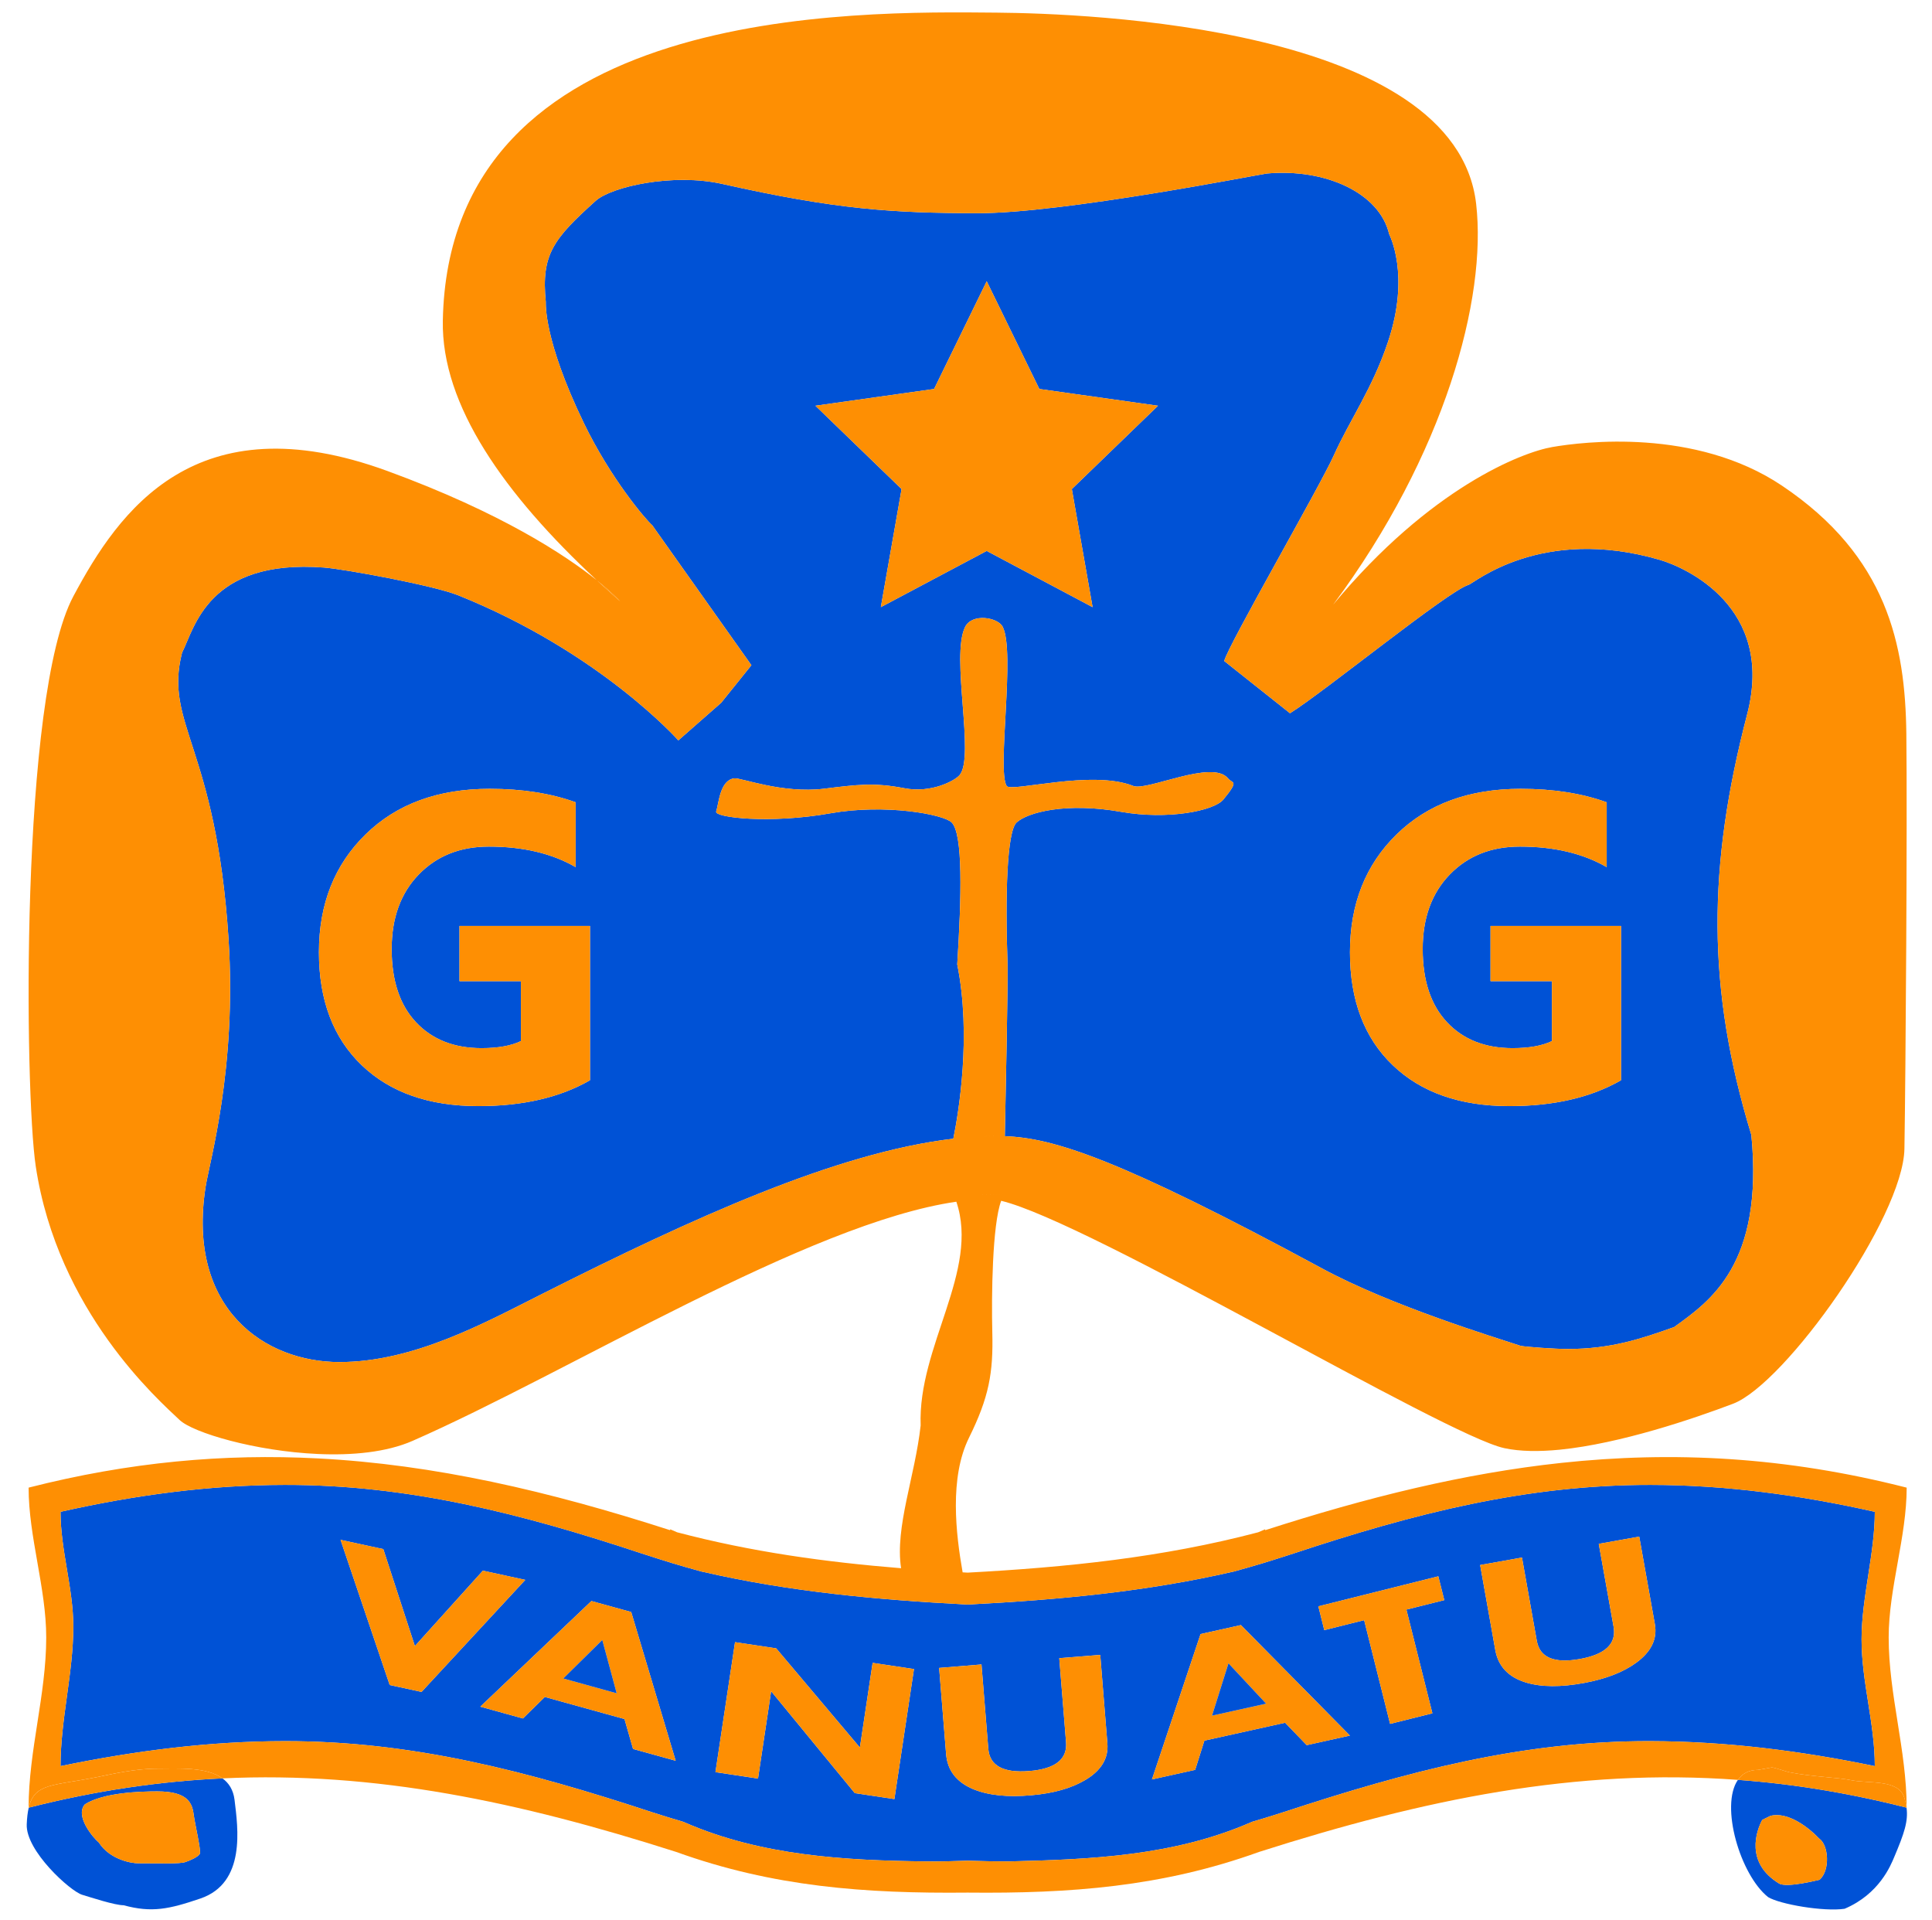 <?xml version="1.0" encoding="utf-8"?>
<!-- Generator: Adobe Illustrator 14.0.0, SVG Export Plug-In . SVG Version: 6.00 Build 43363)  -->
<!DOCTYPE svg PUBLIC "-//W3C//DTD SVG 1.1//EN" "http://www.w3.org/Graphics/SVG/1.1/DTD/svg11.dtd">
<svg version="1.1" id="Layer_1" xmlns="http://www.w3.org/2000/svg" xmlns:xlink="http://www.w3.org/1999/xlink" x="0px" y="0px"
	 width="317" height="315" viewBox="0 0 424.269 421.752" enable-background="new 0 0 424.269 421.752"
	 xml:space="preserve">
<g id="Emblems">
	<g id="XMLID_1_">
		<g>
			<path fill="#FE8F03" d="M489.714,452.776c6.659,3.02,10.52,10.608,10.01,17.04c-0.521,6.46-3.54,10.27-4.689,12.14
				c-4.979,6.67-9.521,8.45-15.881,10.45c7.58-5.94,19.23-16.511,16.2-27.13c-3.16-12.722-20.479-13.262-30.42-7.512
				c-8.68,4.66-19.26,14.82-12.92,24.812s20.13,11.96,28.45,4.3c-3.03,5.88-8.94,9.71-17.73,7.79c-2.39-0.38-7.119-2.31-11.31-6.56
				c-4.431-3.512-7.261-13.19-3.41-19.382c6.72-11.908,17.521-15.3,17.689-15.68C465.964,453.046,476.994,447.156,489.714,452.776z"
				/>
			<path fill="#FE8F03" d="M495.354,465.276c3.03,10.618-8.62,21.188-16.2,27.13l-0.01,0.01l0.01-0.03
				c3.28-5.858,5.58-9.47,9.461-14.87c0.939-1.438,3.069-4.58,3.261-8.148c0.21-3.44-1.78-7.96-5.631-9.55
				c-7.971-3.74-17.021,0.079-17.409,0.358c-0.562,0.261-9.74,4.32-13.761,11.99c-4.689,7.9,6.949,15.04,9.54,14.93
				c5.771,1.182,9.409,1.771,15.851-0.22c-8.32,7.66-22.11,5.69-28.45-4.3s4.24-20.15,12.92-24.812
				C474.874,452.016,492.193,452.556,495.354,465.276z"/>
			<path fill="#0052D6" d="M468.834,460.176c0.39-0.279,9.438-4.1,17.409-0.358c3.851,1.59,5.841,6.108,5.63,9.55
				c-0.189,3.568-2.319,6.71-3.26,8.148c-3.881,5.4-6.181,9.012-9.461,14.87l1.312-5.51c-6.44,1.99-10.08,1.4-15.851,0.22
				c-2.591,0.11-14.229-7.028-9.54-14.93C459.094,464.496,468.273,460.436,468.834,460.176z"/>
			<path fill="#FFDD33" d="M479.153,492.386l-0.01,0.03h-0.01C479.144,492.406,479.144,492.396,479.153,492.386z"/>
			<path fill="#0052D6" d="M418.754,397.036c0.409,2.99-0.521,5.689-2.721,10.89c-0.75,1.761-3.229,8.062-10.881,11.32
				c-4.568,0.68-14.21-0.979-16.81-2.562c-6.13-4.89-10.59-20.049-6.63-25.75C393.733,391.815,406.014,393.796,418.754,397.036z
				 M399.644,412.876c2.4-2.109,1.99-7.68-0.109-9.07c-2.221-2.35-6.801-5.959-10.689-4.959l-1.79,0.879
				c-1.271,2.352-3.83,9.4,3.7,13.972C392.424,414.706,399.304,412.946,399.644,412.876z"/>
			<path fill="#FE8F03" d="M418.224,394.716c0.26,0.82,0.439,1.58,0.53,2.32c-12.74-3.24-25.021-5.221-37.04-6.102
				c0.949-1.369,2.39-2.188,4.409-2.188l3.029-0.54c0.61,0,3.16,0.92,3.83,1.05c5.19,1.03,10.53,1.11,13.69,1.761
				C410.434,391.776,416.924,390.786,418.224,394.716z"/>
			<path fill="#0052D6" d="M411.784,332.056c0,9.2-2.899,18.791-2.91,27.99c0,9.42,2.91,18.45,2.91,27.87
				c-16.5-3.41-32.859-5.45-49.301-5.49c-28.119-0.069-53.39,6.66-80.619,15.601c-2.739,0.881-4.11,1.301-6.851,2.109
				c-0.18,0.07-0.26,0.11-0.43,0.182c-16.83,7.31-34.94,8.1-53,8.529c-2.871,0-5.86-0.051-8.86-0.149c-0.09,0-0.14,0-0.23-0.011
				c-0.09,0.011-0.14,0.011-0.23,0.011c-3,0.1-6.02,0.188-8.86,0.149c-17.84-0.211-36.17-1.221-52.99-8.529
				c-0.18-0.07-0.26-0.11-0.43-0.182c-2.75-0.81-4.12-1.229-6.86-2.109c-27.27-8.971-52.53-15.619-80.62-15.601
				c-16.41,0.011-32.8,2.08-49.29,5.49c0-10.22,2.81-20.431,2.81-30.649c0-8.399-2.81-16.801-2.81-25.211
				c16.48-3.699,32.79-5.89,49.23-5.91c27.27-0.039,51.98,6.291,78.48,15.07c5.29,1.71,7.93,2.551,13.22,3.99v-0.01
				c19.18,4.43,38.48,6.188,58.12,7.22c0.09,0,0.14,0,0.23,0.01c0.09-0.01,0.14-0.01,0.23-0.01c19.649-1.021,38.93-2.79,58.13-7.22
				c0,0.01,0,0.01,0,0.01c5.279-1.45,7.932-2.28,13.221-3.99c26.5-8.79,51.199-15.109,78.471-15.07
				C378.983,326.166,395.304,328.356,411.784,332.056z M359.344,365.226c3.33-2.42,4.7-5.25,4.12-8.5l-3.431-19.22l-8.891,1.591
				l3.26,18.229c0.66,3.71-1.818,6.069-7.449,7.069c-5.619,1-8.771-0.33-9.42-3.989l-3.261-18.3l-9.188,1.64l3.329,18.68
				c0.641,3.57,2.87,5.94,6.71,7.12c3.399,1.03,7.689,1.061,12.881,0.09C352.724,368.756,356.504,367.286,359.344,365.226z
				 M317.204,351.456l-1.311-5.23l-26.351,6.592l1.301,5.229l8.76-2.189l5.7,22.779l9.29-2.318l-5.71-22.78L317.204,351.456z
				 M296.474,381.206l-23.95-24.271l-8.858,1.972l-10.682,31.93l9.49-2.101l2.029-6.42l17.74-3.931l4.739,4.921L296.474,381.206z
				 M238.285,390.996c3.539-2.08,5.18-4.771,4.908-8.062l-1.568-19.449l-9,0.721l1.489,18.46c0.31,3.76-2.391,5.87-8.091,6.33
				c-5.689,0.46-8.689-1.17-8.988-4.88l-1.5-18.53l-9.301,0.761l1.53,18.92c0.29,3.609,2.29,6.18,5.989,7.721
				c3.291,1.35,7.561,1.8,12.82,1.318C231.344,393.886,235.253,392.786,238.285,390.996z M196.404,395.156l4.3-28.562l-9.08-1.359
				l-2.8,18.601l-18.39-21.79l-9.04-1.359l-4.3,28.551l9.35,1.408l2.88-19.18l18.38,22.381L196.404,395.156z M148.354,386.735
				l-9.77-32.67l-8.74-2.41l-24.41,23.201l9.36,2.59l4.81-4.721l17.51,4.851l1.88,6.569L148.354,386.735z M92.524,371.616
				l22.79-24.61l-9.31-2.021l-14.94,16.561l-6.94-21.3l-9.39-2.03l10.8,31.881L92.524,371.616z"/>
			<path fill="#FE8F03" d="M399.534,403.806c2.101,1.391,2.511,6.961,0.109,9.07c-0.34,0.07-7.22,1.83-8.89,0.82
				c-7.53-4.57-4.971-11.62-3.7-13.971l1.79-0.881C392.733,397.847,397.313,401.456,399.534,403.806z"/>
			<path fill="#0052D6" d="M384.664,249.286c2.75,28.439-9.069,36.5-16.971,42.199c-7.079,2.511-13.739,4.811-23.39,4.811
				c-2.939,0-9.16-0.46-10.32-0.689c-5.479-1.811-28.39-8.771-43.56-16.971c-44.75-24.18-59.021-28.68-69.76-29.08
				c0.18-8.3,0.709-34.539,0.6-37.729c-0.551-15.16-0.141-29.24,2-31.19c2.43-2.21,10.82-4.46,22.97-2.32
				c10.16,1.79,20.381-0.18,22.46-2.73c3.551-4.34,1.971-3.42,0.99-4.63c-3.45-4.24-17.819,2.88-20.811,1.67
				c-9.07-3.65-26.891,1.47-27.811,0c-2.17-3.45,1.971-29.6-0.891-35c-1.06-2.01-6.699-3.02-8.239,0.1
				c-3.2,6.46,2.229,28.53-1.22,32.54c-1.05,1.21-6.19,4.01-12.13,2.86c-6.61-1.28-10.36-0.79-17.56,0.1
				c-9.31,1.15-18.41-2.48-19.82-2.27c-3.14,0.46-3.35,5.42-3.95,7.3c-0.41,1.3,11.74,2.76,25.15,0.37
				c11.93-2.12,24.73,0.21,26.57,2.01c2.54,2.48,2.17,16.34,1.24,31.19c3.161,15.64,0.29,32.609-0.86,38.279
				c-25.78,3.039-57.33,17.471-90.22,34.039c-12.81,6.45-28.34,15.021-44.66,15.021c-16.31,0-33.54-11.58-29.4-38.41
				c0.86-5.57,6.9-26.08,5.05-54.58c-2.75-42.41-14.22-47.02-10.21-62.82c2.72-5.31,5.62-20.64,31.19-18.7
				c4.51,0.34,24.12,3.94,29.46,6.09c31.21,12.52,48.27,31.77,48.38,31.87l9.41-8.26l6.64-8.25l-21.78-30.73
				c-1.51-1.31-9.2-10.38-15.03-22.45c-8.92-18.45-8.33-26.32-8.36-26.61c-1.04-10.43,1.66-13.84,11.01-22.25
				c3.58-3.11,16.96-6.08,27.74-3.67c25.11,5.63,37.32,6.39,56.11,6.43s62.25-8.6,63.59-8.72c12.841-1.14,24.69,4.26,26.82,13.3
				c0.05,0.19,4.699,8.88-0.229,23.62c-3.45,10.33-8.41,17.19-11.921,24.99c-3.17,7.04-23.26,41.77-24.079,45.17l14.449,11.47
				c7.41-4.6,34.69-26.82,39.21-28.2c1.061-0.2,15.82-13.08,41.96-5.51c5.75,1.67,25.391,10.38,19.261,33.94
				C375.034,190.356,374.804,216.956,384.664,249.286z M356.034,237.267v-33.891h-28.67v12.13h13.489v13.16
				c-2.13,1.03-5.01,1.55-8.649,1.55c-6.051,0-10.851-1.898-14.399-5.689c-3.561-3.789-5.34-9.149-5.34-16.069
				c0-6.83,1.979-12.29,5.949-16.38c3.96-4.09,9.091-6.13,15.391-6.13c7.521,0,13.88,1.5,19.08,4.51v-14.24
				c-5.45-1.97-11.75-2.96-18.891-2.96c-11.351,0-20.431,3.33-27.261,10.01c-6.83,6.67-10.25,15.3-10.25,25.89
				c0,10.529,3.131,18.791,9.381,24.791s14.8,9,25.641,9C341.273,242.946,349.454,241.056,356.034,237.267z M235.384,107.416
				l18.93-18.3l-26.068-3.68l-11.562-23.66l-11.56,23.66l-26.07,3.68l18.93,18.3l-4.56,25.94l23.26-12.35l23.26,12.35
				L235.384,107.416z M129.534,237.267v-33.891h-28.67v12.13h13.49v13.16c-2.13,1.03-5.02,1.55-8.65,1.55
				c-6.05,0-10.85-1.898-14.4-5.689c-3.56-3.789-5.34-9.149-5.34-16.069c0-6.83,1.98-12.29,5.95-16.38
				c3.96-4.09,9.09-6.13,15.39-6.13c7.52,0,13.88,1.5,19.08,4.51v-14.24c-5.45-1.97-11.75-2.96-18.89-2.96
				c-11.35,0-20.43,3.33-27.26,10.01c-6.83,6.67-10.25,15.3-10.25,25.89c0,10.529,3.13,18.791,9.38,24.791s14.79,9,25.64,9
				C114.774,242.946,122.954,241.056,129.534,237.267z"/>
			<path fill="#FE8F03" d="M363.464,356.726c0.58,3.25-0.79,6.08-4.12,8.5c-2.84,2.062-6.62,3.53-11.34,4.41
				c-5.19,0.971-9.48,0.94-12.881-0.09c-3.84-1.18-6.069-3.55-6.71-7.12l-3.329-18.68l9.188-1.64l3.261,18.3
				c0.649,3.659,3.801,4.989,9.42,3.989c5.631-1,8.109-3.359,7.449-7.069l-3.26-18.229l8.891-1.591L363.464,356.726z"/>
			<path fill="#FE8F03" d="M356.034,203.376v33.891c-6.58,3.789-14.761,5.681-24.529,5.681c-10.841,0-19.391-3-25.641-9
				s-9.381-14.261-9.381-24.791c0-10.59,3.42-19.22,10.25-25.89c6.83-6.68,15.91-10.01,27.261-10.01
				c7.141,0,13.439,0.99,18.891,2.96v14.24c-5.2-3.01-11.561-4.51-19.08-4.51c-6.3,0-11.431,2.04-15.391,6.13
				c-3.971,4.09-5.949,9.55-5.949,16.38c0,6.92,1.779,12.279,5.34,16.07c3.55,3.789,8.35,5.688,14.399,5.688
				c3.641,0,6.521-0.521,8.649-1.55v-13.16h-13.489v-12.13L356.034,203.376L356.034,203.376z"/>
			<polygon fill="#FE8F03" points="315.894,346.226 317.204,351.456 308.884,353.536 314.594,376.315 305.304,378.636 
				299.604,355.856 290.844,358.046 289.544,352.815 			"/>
			<path fill="#FE8F03" d="M272.523,356.937l23.95,24.271l-9.49,2.101l-4.739-4.92l-17.74,3.93l-2.029,6.42l-9.49,2.101
				l10.682-31.93L272.523,356.937z M278.063,374.196l-8.271-8.86l-3.609,11.49L278.063,374.196z"/>
			<polygon fill="#0052D6" points="269.794,365.336 278.063,374.196 266.184,376.826 			"/>
			<polygon fill="#FE8F03" points="254.313,89.116 235.384,107.416 239.943,133.356 216.684,121.006 193.424,133.356 
				197.984,107.416 179.054,89.116 205.124,85.436 216.684,61.776 228.244,85.436 			"/>
			<path fill="#FE8F03" d="M243.193,382.937c0.271,3.289-1.369,5.979-4.908,8.061c-3.031,1.79-6.94,2.891-11.711,3.311
				c-5.261,0.479-9.529,0.029-12.82-1.32c-3.699-1.539-5.699-4.109-5.989-7.721l-1.53-18.92l9.301-0.76l1.5,18.53
				c0.299,3.71,3.299,5.34,8.988,4.88c5.7-0.46,8.4-2.57,8.091-6.33l-1.489-18.46l9-0.72L243.193,382.937z"/>
			<path fill="#FE8F03" d="M418.786,326.748c-26.609-6.79-51.33-8.071-75.909-5.431c-21.392,2.301-42.671,7.569-65.021,14.779
				v-0.199c-0.51,0.229-1.02,0.439-1.54,0.66c-21.06,5.549-42.101,7.689-63.82,8.859c-0.37-0.021-0.74-0.04-1.1-0.061
				c0.075,0.418,0.149,0.823,0.223,1.222c0,0,0,0-0.001,0c-0.074-0.398-0.148-0.804-0.223-1.222c-1.49-8.471-2.94-20.791,1.4-29.57
				c4.39-8.891,5.349-14.23,5.119-23.17c-0.199-7.92-0.011-23.62,1.951-28.87h-0.001c0.25-0.681,0.539-1.181,0.851-1.47
				c-1.615,0.081-3.491,0.114-5.247,0.124v-0.001c1.756-0.01,3.632-0.043,5.247-0.123c-0.311,0.289-0.6,0.789-0.85,1.47
				c19.389,4.649,97.46,51.5,110.529,54.33c3.471,0.75,7.66,0.78,12.17,0.34c13.35-1.33,29.5-6.84,38.07-10.09
				c11.47-4.36,37.41-40.9,37.66-56.03c0.279-16.96,0.64-71.64,0.42-91.13c-0.23-19.49-4.19-38.99-27.33-54.5
				c-19.03-12.75-43.79-9.63-50.44-8.48c-6.648,1.14-26.829,8.94-48.149,34.62c24.53-33.02,33.81-67.22,31.41-88.05
				c-4.5-38.95-85.74-41.81-105.311-41.98c-30.85-0.27-120.39-1.88-121.69,67.66c-0.35,18.59,13.61,38.21,33.79,56.98
				c-6.8-5.42-20.91-14.8-45.949-23.961c-42.22-15.44-59.04,8.82-69.01,27.52c-11.77,22.04-10.7,109.02-8.26,125.19
				c4.81,31.88,27.01,51.37,31.6,55.72c2.96,2.812,16.67,6.861,30.37,7.472c7.53,0.34,15.06-0.36,20.81-2.881
				c34.419-15.091,86.949-47.829,119.459-52.529c5.149,15.18-8.5,31.789-7.84,49.14c-1.24,11.22-5.67,22.33-4.3,31.36
				c-16.6-1.34-32.89-3.59-49.199-7.891c-0.51-0.22-1.02-0.43-1.53-0.66v0.201c-26.66-8.601-51.82-14.451-77.44-15.771
				c-20.53-1.07-41.36,0.771-63.5,6.42c0,10.849,3.87,22.049,3.87,32.899c0,12.59-3.86,24.81-3.87,37.399
				c0.01,0,0.02-0.01,0.03-0.01c1.25-5.4,5.27-4.771,14.97-6.7c3.26-0.66,8.39-1.87,13.26-1.87c4.47,0,10.77-0.45,14.33,2.142
				c33.5-1.58,65.24,5.158,99.68,16.158c21.26,7.67,41.55,9.16,64.02,8.932c22.48,0.229,42.76-1.262,64.02-8.932
				c36.34-11.6,69.66-18.459,105.2-15.83c0.949-1.369,2.389-2.188,4.41-2.188l3.028-0.54c0.61,0,3.16,0.92,3.83,1.05
				c5.19,1.031,10.53,1.111,13.69,1.761c3.76,0.76,10.25-0.23,11.55,3.699c0.259,0.82,0.439,1.58,0.53,2.32
				c0.009,0,0.019,0.01,0.029,0.01c0-12.6-3.949-24.8-3.947-37.398C414.836,348.817,418.786,337.578,418.786,326.748z
				 M209.354,250.106C209.354,250.106,209.354,250.106,209.354,250.106c-0.249,1.251-0.418,1.948-0.42,1.959h0
				C208.933,252.065,209.103,251.366,209.354,250.106c-25.781,3.039-57.331,17.47-90.221,34.039
				c-12.81,6.45-28.34,15.021-44.66,15.021c-16.31,0-33.54-11.58-29.4-38.41c0.86-5.569,6.9-26.08,5.05-54.58
				c-2.75-42.41-14.22-47.02-10.21-62.82c2.72-5.31,5.62-20.64,31.19-18.7c4.51,0.34,24.12,3.939,29.46,6.09
				c31.21,12.52,48.27,31.77,48.38,31.87l9.41-8.26l6.64-8.25l-21.78-30.73c-1.51-1.31-9.2-10.38-15.03-22.45
				c-8.92-18.45-8.33-26.32-8.36-26.61c-1.04-10.43,1.66-13.84,11.01-22.25c3.58-3.11,16.96-6.08,27.74-3.67
				c25.11,5.63,37.32,6.39,56.11,6.43s62.25-8.6,63.59-8.72c12.841-1.14,24.69,4.26,26.82,13.3c0.05,0.189,4.701,8.88-0.229,23.62
				c-3.45,10.33-8.409,17.19-11.921,24.99c-3.17,7.04-23.26,41.77-24.079,45.17l14.449,11.47c7.41-4.6,34.69-26.82,39.21-28.2
				c1.062-0.2,15.82-13.08,41.96-5.51c5.75,1.67,25.391,10.38,19.261,33.94c-8.71,33.47-8.939,60.07,0.92,92.4
				c2.75,28.439-9.07,36.5-16.971,42.199c-7.079,2.511-13.739,4.811-23.389,4.81c-2.939,0-9.16-0.46-10.32-0.688
				c-5.479-1.812-28.39-8.771-43.561-16.972c-44.75-24.18-59.021-28.68-69.76-29.079c-0.601-0.029-1.199-0.039-1.781-0.039
				c-0.942,0-1.896,0.023-2.857,0.063v-0.001c0.962-0.04,1.917-0.063,2.859-0.063c0.58,0,1.179,0.012,1.779,0.041
				c0.181-8.3,0.711-34.541,0.601-37.729c-0.55-15.16-0.14-29.24,2-31.19c2.43-2.21,10.821-4.46,22.97-2.32
				c10.16,1.79,20.381-0.18,22.46-2.73c3.552-4.34,1.97-3.42,0.99-4.63c-3.451-4.24-17.82,2.88-20.81,1.67
				c-9.07-3.65-26.891,1.47-27.811,0c-2.17-3.45,1.971-29.6-0.891-35c-1.059-2.01-6.699-3.02-8.239,0.1
				c-3.2,6.46,2.229,28.53-1.22,32.54c-1.05,1.21-6.19,4.01-12.13,2.86c-6.61-1.28-10.36-0.79-17.56,0.1
				c-9.31,1.15-18.41-2.48-19.82-2.27c-3.14,0.46-3.35,5.42-3.95,7.3c-0.41,1.3,11.74,2.76,25.15,0.37
				c11.93-2.12,24.73,0.21,26.57,2.01c2.54,2.48,2.17,16.34,1.24,31.19C213.375,227.465,210.504,244.435,209.354,250.106z
				 M131.044,127.466c3.28,2.63,4.85,4.32,5.1,4.61C134.404,130.546,132.704,129.006,131.044,127.466z M411.786,387.917
				c-16.5-3.41-32.86-5.45-49.301-5.49c-28.119-0.068-53.39,6.661-80.618,15.602c-2.742,0.88-4.111,1.299-6.852,2.109
				c-0.18,0.07-0.26,0.11-0.43,0.18c-16.83,7.31-34.94,8.1-53,8.529c-2.871,0-5.86-0.049-8.86-0.148c-0.09,0-0.14,0-0.23-0.012
				c-0.09,0.012-0.14,0.012-0.23,0.012c-3,0.099-6.02,0.189-8.86,0.148c-17.84-0.209-36.17-1.219-52.99-8.529
				c-0.18-0.07-0.26-0.11-0.43-0.18c-2.75-0.81-4.12-1.229-6.86-2.109c-27.27-8.971-52.53-15.621-80.62-15.602
				c-16.41,0.01-32.8,2.08-49.29,5.49c0-10.219,2.81-20.43,2.81-30.65c0-8.398-2.81-16.8-2.81-25.209
				c16.48-3.699,32.79-5.89,49.23-5.91c27.27-0.039,51.98,6.289,78.48,15.069c5.29,1.71,7.93,2.55,13.22,3.99v-0.011
				c19.18,4.431,38.48,6.19,58.12,7.221c0.09,0,0.14,0,0.23,0.01c0.09-0.01,0.14-0.01,0.23-0.01c-6.19-0.23-4.68-0.99-12.02-0.76
				c-0.195-0.275-0.38-0.555-0.554-0.837c0.174,0.282,0.358,0.561,0.553,0.835c7.34-0.229,5.83,0.531,12.02,0.761
				c-0.147-0.864-0.354-1.922-0.59-3.134v-0.004c0.236,1.214,0.443,2.274,0.591,3.139c19.651-1.021,38.931-2.79,58.13-7.221
				c0,0.011,0,0.011,0,0.011c5.281-1.45,7.932-2.28,13.221-3.99c26.5-8.79,51.199-15.108,78.471-15.069
				c16.438,0.02,32.76,2.211,49.239,5.91c0,9.199-2.899,18.789-2.909,27.989C408.876,369.467,411.786,378.497,411.786,387.917z"/>
			<polygon fill="#FE8F03" points="200.704,366.597 196.404,395.156 187.704,393.847 169.324,371.466 166.444,390.646 
				157.094,389.235 161.394,360.687 170.434,362.046 188.824,383.836 191.624,365.235 			"/>
			<path fill="#FE8F03" d="M138.584,354.065l9.77,32.67l-9.36-2.59l-1.88-6.569l-17.51-4.851l-4.81,4.721l-9.36-2.59l24.41-23.2
				L138.584,354.065z M135.394,371.916l-3.16-11.7l-8.57,8.45L135.394,371.916z"/>
			<polygon fill="#0052D6" points="132.234,360.216 135.394,371.916 123.664,368.666 			"/>
			<path fill="#FE8F03" d="M136.144,132.076c-1.74-1.53-3.44-3.07-5.1-4.61C134.324,130.096,135.894,131.786,136.144,132.076z"/>
			<path fill="#FE8F03" d="M129.534,203.376v33.891c-6.58,3.789-14.76,5.681-24.53,5.681c-10.85,0-19.39-3-25.64-9
				s-9.38-14.261-9.38-24.791c0-10.59,3.42-19.22,10.25-25.89c6.83-6.68,15.91-10.01,27.26-10.01c7.14,0,13.44,0.99,18.89,2.96
				v14.24c-5.2-3.01-11.56-4.51-19.08-4.51c-6.3,0-11.43,2.04-15.39,6.13c-3.97,4.09-5.95,9.55-5.95,16.38
				c0,6.92,1.78,12.279,5.34,16.07c3.55,3.789,8.35,5.688,14.4,5.688c3.63,0,6.52-0.521,8.65-1.55v-13.16h-13.49v-12.13
				L129.534,203.376L129.534,203.376z"/>
			<polygon fill="#FE8F03" points="115.314,347.006 92.524,371.616 85.534,370.097 74.734,338.216 84.124,340.246 91.064,361.546 
				106.004,344.985 			"/>
			<path fill="#0052D6" d="M51.444,395.315c0.75,6.17,2.55,18.279-7.53,21.689c-6.83,2.32-10.63,3.16-16.83,1.471
				c-1.97,0-7.17-1.721-9.11-2.301c-2.61-0.779-12.45-9.67-12.18-15.49c0.06-1.459,0.2-2.648,0.44-3.648
				c14.69-3.74,28.78-5.79,42.56-6.43C50.194,391.626,51.174,393.126,51.444,395.315z M43.844,407.086c0.24-0.75-1.16-6.81-1.34-8.3
				c-0.32-2.689-1.21-5.32-8.04-5.32c-3.72,0-11.76,0.24-15.88,2.83c-2.3,2.54,1.86,7.45,3.05,8.391
				c2.42,3.789,7.18,4.569,8.61,4.569c4.85,0,9.12,0.16,10.36-0.26C42.654,408.296,43.714,407.536,43.844,407.086z"/>
			<path fill="#FE8F03" d="M42.504,398.786c0.18,1.49,1.58,7.55,1.34,8.3c-0.13,0.45-1.19,1.21-3.24,1.91
				c-1.24,0.42-5.51,0.26-10.36,0.26c-1.43,0-6.19-0.78-8.61-4.569c-1.19-0.939-5.35-5.851-3.05-8.391
				c4.12-2.59,12.16-2.83,15.88-2.83C41.294,393.466,42.184,396.097,42.504,398.786z"/>
			<path fill="#FE8F03" d="M34.464,388.466c4.47,0,10.77-0.449,14.33,2.141c-13.78,0.641-27.87,2.689-42.56,6.431
				c1.25-5.399,5.27-4.771,14.97-6.7C24.464,389.676,29.594,388.466,34.464,388.466z"/>
		</g>
	</g>
</g>
</svg>
